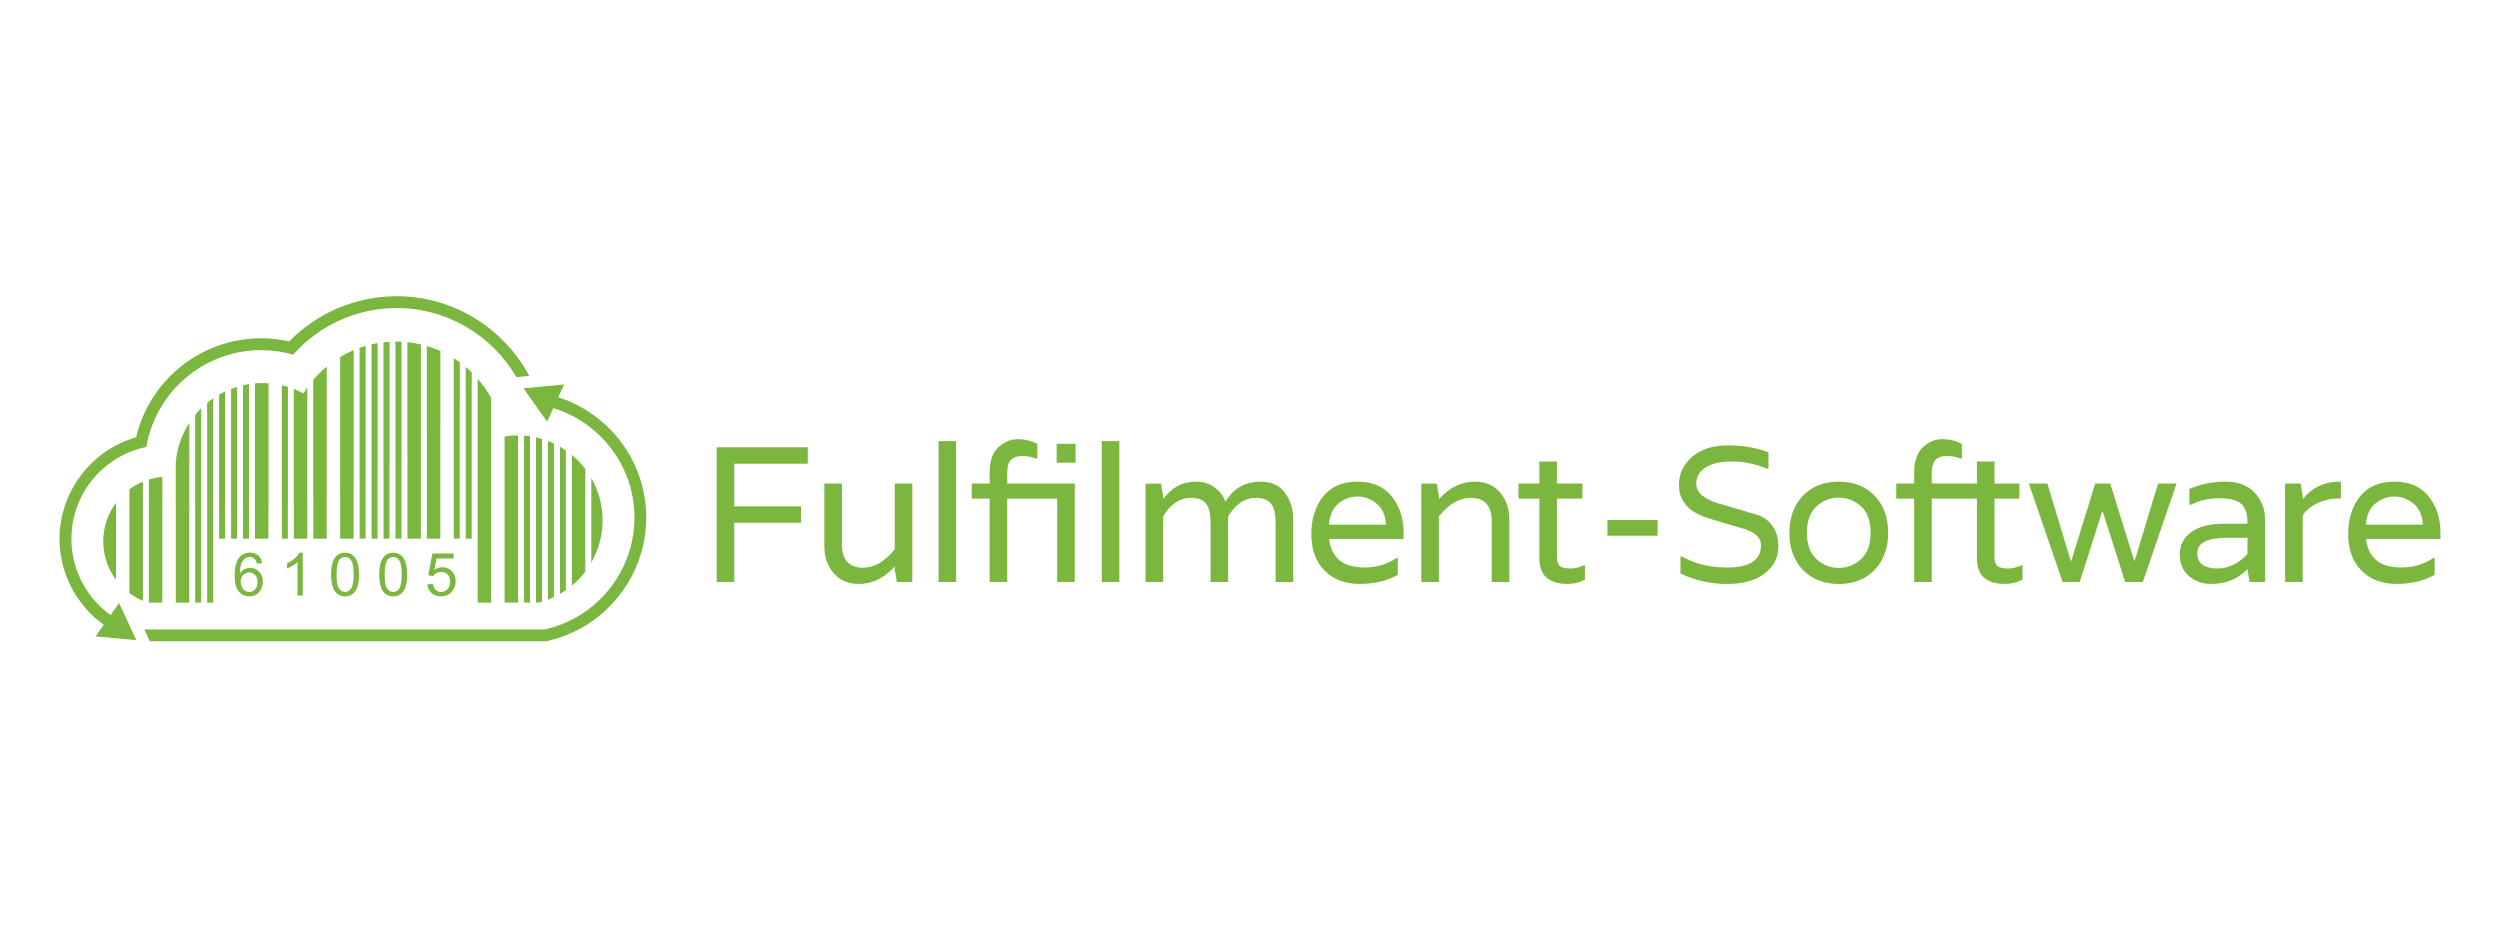 <?xml version="1.0" encoding="utf-8"?>
<!-- Generator: Adobe Illustrator 23.0.6, SVG Export Plug-In . SVG Version: 6.00 Build 0)  -->
<svg version="1.1" id="Laag_1" xmlns="http://www.w3.org/2000/svg" xmlns:xlink="http://www.w3.org/1999/xlink" x="0px" y="0px"
	 viewBox="0 0 800 300" style="enable-background:new 0 0 800 300;" xml:space="preserve">
<style type="text/css">
	.st0{fill:#34313F;}
	.st1{fill:#009EE2;}
	.st2{fill:#FFFFFF;}
	.st3{fill:#1F3684;}
	.st4{fill:#99C21C;}
	.st5{fill-rule:evenodd;clip-rule:evenodd;fill:#FFFFFF;}
	.st6{fill-rule:evenodd;clip-rule:evenodd;fill:#757575;}
	.st7{clip-path:url(#SVGID_2_);}
	.st8{fill:#DA4437;}
	.st9{fill:url(#SVGID_3_);}
	.st10{clip-path:url(#SVGID_5_);fill:#3E2723;fill-opacity:0.15;}
	.st11{clip-path:url(#SVGID_7_);}
	.st12{fill:#0F9C58;}
	.st13{fill:url(#SVGID_8_);}
	.st14{clip-path:url(#SVGID_10_);fill:#263238;fill-opacity:0.15;}
	.st15{clip-path:url(#SVGID_12_);}
	.st16{clip-path:url(#SVGID_14_);}
	.st17{fill:#FFCC40;}
	.st18{fill:url(#SVGID_15_);}
	.st19{clip-path:url(#SVGID_17_);}
	.st20{fill:url(#SVGID_18_);}
	.st21{clip-path:url(#SVGID_20_);}
	.st22{clip-path:url(#SVGID_22_);}
	.st23{fill:url(#SVGID_23_);}
	.st24{clip-path:url(#SVGID_25_);fill:url(#SVGID_26_);}
	.st25{clip-path:url(#SVGID_28_);}
	.st26{clip-path:url(#SVGID_30_);}
	.st27{fill:url(#SVGID_31_);}
	.st28{clip-path:url(#SVGID_33_);fill:url(#SVGID_34_);}
	.st29{clip-path:url(#SVGID_36_);fill:url(#SVGID_37_);}
	.st30{clip-path:url(#SVGID_39_);}
	.st31{fill:#F0F0F0;}
	.st32{fill:#4284F3;}
	.st33{clip-path:url(#SVGID_41_);}
	.st34{fill:#3E2723;fill-opacity:0.2;}
	.st35{fill:#FFFFFF;fill-opacity:0.1;}
	.st36{opacity:0.1;fill:#3E2723;enable-background:new    ;}
	.st37{fill:#FFFFFF;fill-opacity:0.2;}
	.st38{clip-path:url(#SVGID_43_);}
	.st39{fill:#3E2723;fill-opacity:0.15;}
	.st40{fill:#E0141D;}
	.st41{fill:#7BB63E;}
	.st42{opacity:0.25;}
	.st43{fill:#EC5354;}
	.st44{fill:#010101;}
	.st45{fill:#006EAF;}
	.st46{fill:#F16322;}
	.st47{fill:#4D4D4D;}
	.st48{fill:#6BDD78;}
	.st49{fill:#5BD16A;}
	.st50{fill:#333740;}
	.st51{fill:#B4141A;}
	.st52{fill:#801255;}
	.st53{fill:#82B6B8;}
	.st54{fill:#006782;}
	.st55{fill:url(#SVGID_44_);}
	.st56{fill:#57585A;}
	.st57{fill:#0079BE;}
	.st58{fill:#1F0047;}
	.st59{fill:#E1066F;}
	.st60{fill:#9FDAE7;}
	.st61{fill:#525353;}
	.st62{fill:#A99578;}
	.st63{fill:#BFAF97;}
	.st64{fill:#786453;}
	.st65{fill:#8A7460;}
	.st66{fill:none;}
	.st67{fill:#BABBBC;}
	.st68{fill:#676A6A;}
	.st69{fill:#8F9292;}
	.st70{fill:#E1DCDA;}
	.st71{fill:#FAAF40;}
	.st72{fill:#9E2255;}
	.st73{fill:#0075BA;}
	.st74{opacity:0.6;fill:#0075BA;}
	.st75{opacity:0.2;fill:#0075BA;}
	.st76{fill:#24569E;}
	.st77{opacity:0.8;fill:#0075BA;}
	.st78{fill:#1A63A9;}
	.st79{opacity:0.4;fill:#0075BA;}
	.st80{fill:#313C41;}
	.st81{fill:#95BF47;}
	.st82{fill:#5E8E3E;}
	.st83{opacity:0.9;fill-rule:evenodd;clip-rule:evenodd;fill:#37B4ED;enable-background:new    ;}
	.st84{opacity:0.9;fill-rule:evenodd;clip-rule:evenodd;fill:#FF5F53;enable-background:new    ;}
	.st85{fill:#FF5F53;}
	.st86{fill:#37B4ED;}
	.st87{fill:#5875AA;}
	.st88{clip-path:url(#SVGID_46_);}
	.st89{clip-path:url(#SVGID_48_);}
	.st90{clip-path:url(#SVGID_50_);}
	.st91{clip-path:url(#SVGID_52_);}
	.st92{clip-path:url(#SVGID_54_);}
	.st93{clip-path:url(#SVGID_56_);}
	.st94{clip-path:url(#SVGID_58_);}
	.st95{clip-path:url(#SVGID_60_);}
	.st96{clip-path:url(#SVGID_62_);}
	.st97{clip-path:url(#SVGID_64_);}
	.st98{clip-path:url(#SVGID_66_);}
	.st99{clip-path:url(#SVGID_68_);}
	.st100{clip-path:url(#SVGID_70_);}
	.st101{clip-path:url(#SVGID_72_);}
	.st102{clip-path:url(#SVGID_74_);}
	.st103{clip-path:url(#SVGID_76_);}
	.st104{clip-path:url(#SVGID_78_);}
	.st105{clip-path:url(#SVGID_80_);}
	.st106{clip-path:url(#SVGID_82_);}
	.st107{clip-path:url(#SVGID_84_);}
	.st108{clip-path:url(#SVGID_86_);}
	.st109{clip-path:url(#SVGID_88_);}
	.st110{clip-path:url(#SVGID_90_);}
	.st111{clip-path:url(#SVGID_92_);}
	.st112{clip-path:url(#SVGID_94_);}
	.st113{clip-path:url(#SVGID_96_);}
	.st114{clip-path:url(#SVGID_98_);}
	.st115{clip-path:url(#SVGID_100_);}
	.st116{clip-path:url(#SVGID_102_);}
	.st117{clip-path:url(#SVGID_104_);}
	.st118{clip-path:url(#SVGID_106_);}
	.st119{clip-path:url(#SVGID_108_);}
	.st120{clip-path:url(#SVGID_110_);}
	.st121{clip-path:url(#SVGID_112_);}
	.st122{clip-path:url(#SVGID_114_);}
	.st123{clip-path:url(#SVGID_116_);}
	.st124{clip-path:url(#SVGID_118_);}
	.st125{clip-path:url(#SVGID_120_);}
	.st126{clip-path:url(#SVGID_122_);}
	.st127{clip-path:url(#SVGID_124_);}
	.st128{clip-path:url(#SVGID_126_);}
	.st129{clip-path:url(#SVGID_128_);}
	.st130{clip-path:url(#SVGID_130_);}
	.st131{clip-path:url(#SVGID_132_);}
	.st132{clip-path:url(#SVGID_134_);}
	.st133{clip-path:url(#SVGID_136_);}
	.st134{clip-path:url(#SVGID_138_);}
	.st135{clip-path:url(#SVGID_140_);}
	.st136{clip-path:url(#SVGID_142_);}
	.st137{clip-path:url(#SVGID_144_);}
	.st138{clip-path:url(#SVGID_146_);}
	.st139{clip-path:url(#SVGID_148_);}
	.st140{clip-path:url(#SVGID_150_);}
	.st141{clip-path:url(#SVGID_152_);}
	.st142{clip-path:url(#SVGID_154_);}
	.st143{clip-path:url(#SVGID_156_);}
	.st144{clip-path:url(#SVGID_158_);}
	.st145{clip-path:url(#SVGID_160_);}
	.st146{clip-path:url(#SVGID_162_);}
	.st147{clip-path:url(#SVGID_164_);}
	.st148{clip-path:url(#SVGID_166_);}
	.st149{clip-path:url(#SVGID_168_);}
	.st150{clip-path:url(#SVGID_170_);}
	.st151{clip-path:url(#SVGID_172_);}
	.st152{clip-path:url(#SVGID_174_);}
	.st153{clip-path:url(#SVGID_176_);}
	.st154{clip-path:url(#SVGID_178_);}
	.st155{clip-path:url(#SVGID_180_);}
	.st156{clip-path:url(#SVGID_182_);}
	.st157{clip-path:url(#SVGID_184_);}
	.st158{clip-path:url(#SVGID_186_);}
	.st159{clip-path:url(#SVGID_188_);}
	.st160{clip-path:url(#SVGID_190_);}
	.st161{clip-path:url(#SVGID_192_);}
	.st162{clip-path:url(#SVGID_194_);}
	.st163{clip-path:url(#SVGID_196_);}
	.st164{clip-path:url(#SVGID_198_);}
	.st165{clip-path:url(#SVGID_200_);}
	.st166{clip-path:url(#SVGID_202_);}
	.st167{clip-path:url(#SVGID_204_);}
	.st168{clip-path:url(#SVGID_206_);}
	.st169{clip-path:url(#SVGID_208_);}
	.st170{clip-path:url(#SVGID_210_);}
	.st171{clip-path:url(#SVGID_212_);}
	.st172{clip-path:url(#SVGID_214_);}
	.st173{clip-path:url(#SVGID_216_);}
	.st174{clip-path:url(#SVGID_218_);}
	.st175{clip-path:url(#SVGID_220_);}
	.st176{clip-path:url(#SVGID_222_);}
	.st177{clip-path:url(#SVGID_224_);}
	.st178{clip-path:url(#SVGID_226_);}
	.st179{clip-path:url(#SVGID_228_);}
	.st180{clip-path:url(#SVGID_230_);}
	.st181{clip-path:url(#SVGID_232_);}
	.st182{clip-path:url(#SVGID_234_);}
	.st183{clip-path:url(#SVGID_236_);}
	.st184{clip-path:url(#SVGID_238_);}
	.st185{clip-path:url(#SVGID_240_);}
	.st186{clip-path:url(#SVGID_242_);}
	.st187{clip-path:url(#SVGID_244_);}
	.st188{clip-path:url(#SVGID_246_);}
	.st189{clip-path:url(#SVGID_248_);}
	.st190{clip-path:url(#SVGID_250_);}
	.st191{clip-path:url(#SVGID_252_);}
	.st192{clip-path:url(#SVGID_254_);}
	.st193{clip-path:url(#SVGID_256_);}
	.st194{clip-path:url(#SVGID_258_);}
	.st195{clip-path:url(#SVGID_260_);}
	.st196{clip-path:url(#SVGID_262_);}
	.st197{clip-path:url(#SVGID_264_);}
	.st198{clip-path:url(#SVGID_266_);}
	.st199{clip-path:url(#SVGID_268_);}
	.st200{clip-path:url(#SVGID_270_);}
	.st201{clip-path:url(#SVGID_272_);}
	.st202{clip-path:url(#SVGID_274_);}
	.st203{clip-path:url(#SVGID_276_);}
	.st204{clip-path:url(#SVGID_278_);}
	.st205{clip-path:url(#SVGID_280_);}
	.st206{clip-path:url(#SVGID_282_);}
	.st207{clip-path:url(#SVGID_284_);}
	.st208{clip-path:url(#SVGID_286_);}
	.st209{clip-path:url(#SVGID_288_);}
	.st210{clip-path:url(#SVGID_290_);}
	.st211{clip-path:url(#SVGID_292_);}
	.st212{clip-path:url(#SVGID_294_);}
	.st213{clip-path:url(#SVGID_296_);}
	.st214{clip-path:url(#SVGID_298_);}
	.st215{clip-path:url(#SVGID_300_);}
	.st216{clip-path:url(#SVGID_302_);}
	.st217{clip-path:url(#SVGID_304_);}
	.st218{clip-path:url(#SVGID_306_);}
	.st219{clip-path:url(#SVGID_308_);}
	.st220{clip-path:url(#SVGID_310_);}
	.st221{clip-path:url(#SVGID_312_);}
	.st222{clip-path:url(#SVGID_314_);}
	.st223{clip-path:url(#SVGID_316_);}
	.st224{clip-path:url(#SVGID_318_);}
	.st225{clip-path:url(#SVGID_320_);}
	.st226{clip-path:url(#SVGID_322_);}
	.st227{clip-path:url(#SVGID_324_);}
	.st228{clip-path:url(#SVGID_326_);}
	.st229{clip-path:url(#SVGID_328_);}
	.st230{clip-path:url(#SVGID_330_);}
	.st231{clip-path:url(#SVGID_332_);}
	.st232{clip-path:url(#SVGID_334_);}
	.st233{clip-path:url(#SVGID_336_);}
	.st234{clip-path:url(#SVGID_338_);}
	.st235{clip-path:url(#SVGID_340_);}
	.st236{clip-path:url(#SVGID_342_);}
	.st237{clip-path:url(#SVGID_344_);}
	.st238{clip-path:url(#SVGID_346_);}
	.st239{clip-path:url(#SVGID_348_);}
	.st240{clip-path:url(#SVGID_350_);}
	.st241{clip-path:url(#SVGID_352_);}
	.st242{clip-path:url(#SVGID_354_);}
	.st243{clip-path:url(#SVGID_356_);}
	.st244{clip-path:url(#SVGID_358_);}
	.st245{clip-path:url(#SVGID_360_);}
	.st246{clip-path:url(#SVGID_362_);}
	.st247{clip-path:url(#SVGID_364_);}
	.st248{clip-path:url(#SVGID_366_);}
	.st249{clip-path:url(#SVGID_368_);}
	.st250{clip-path:url(#SVGID_370_);}
	.st251{clip-path:url(#SVGID_372_);}
	.st252{clip-path:url(#SVGID_374_);}
	.st253{clip-path:url(#SVGID_376_);}
	.st254{clip-path:url(#SVGID_378_);}
	.st255{clip-path:url(#SVGID_380_);}
	.st256{clip-path:url(#SVGID_382_);}
	.st257{clip-path:url(#SVGID_384_);}
	.st258{clip-path:url(#SVGID_386_);}
	.st259{clip-path:url(#SVGID_388_);}
	.st260{clip-path:url(#SVGID_390_);}
	.st261{clip-path:url(#SVGID_392_);}
	.st262{clip-path:url(#SVGID_394_);}
	.st263{clip-path:url(#SVGID_396_);}
	.st264{clip-path:url(#SVGID_398_);}
	.st265{clip-path:url(#SVGID_400_);}
	.st266{clip-path:url(#SVGID_402_);}
	.st267{clip-path:url(#SVGID_404_);}
	.st268{clip-path:url(#SVGID_406_);}
	.st269{clip-path:url(#SVGID_408_);}
	.st270{clip-path:url(#SVGID_410_);}
	.st271{clip-path:url(#SVGID_412_);}
	.st272{clip-path:url(#SVGID_414_);}
	.st273{clip-path:url(#SVGID_416_);}
	.st274{clip-path:url(#SVGID_418_);}
	.st275{clip-path:url(#SVGID_420_);}
	.st276{clip-path:url(#SVGID_422_);}
	.st277{clip-path:url(#SVGID_424_);}
	.st278{clip-path:url(#SVGID_426_);}
	.st279{clip-path:url(#SVGID_428_);}
	.st280{clip-path:url(#SVGID_430_);}
	.st281{clip-path:url(#SVGID_432_);}
	.st282{clip-path:url(#SVGID_434_);}
	.st283{clip-path:url(#SVGID_436_);}
	.st284{clip-path:url(#SVGID_438_);}
	.st285{clip-path:url(#SVGID_440_);}
	.st286{clip-path:url(#SVGID_442_);}
	.st287{clip-path:url(#SVGID_444_);}
	.st288{clip-path:url(#SVGID_446_);}
	.st289{clip-path:url(#SVGID_448_);}
	.st290{clip-path:url(#SVGID_450_);}
	.st291{clip-path:url(#SVGID_452_);}
	.st292{clip-path:url(#SVGID_454_);}
	.st293{clip-path:url(#SVGID_456_);}
	.st294{clip-path:url(#SVGID_458_);}
	.st295{clip-path:url(#SVGID_460_);}
	.st296{clip-path:url(#SVGID_462_);}
	.st297{clip-path:url(#SVGID_464_);}
	.st298{clip-path:url(#SVGID_466_);}
	.st299{clip-path:url(#SVGID_468_);}
	.st300{clip-path:url(#SVGID_470_);}
	.st301{clip-path:url(#SVGID_472_);}
	.st302{clip-path:url(#SVGID_474_);}
	.st303{clip-path:url(#SVGID_476_);}
	.st304{clip-path:url(#SVGID_478_);}
	.st305{clip-path:url(#SVGID_480_);}
	.st306{clip-path:url(#SVGID_482_);}
	.st307{clip-path:url(#SVGID_484_);}
	.st308{clip-path:url(#SVGID_486_);}
	.st309{clip-path:url(#SVGID_488_);}
	.st310{clip-path:url(#SVGID_490_);}
	.st311{clip-path:url(#SVGID_492_);}
	.st312{clip-path:url(#SVGID_494_);}
	.st313{clip-path:url(#SVGID_496_);}
	.st314{clip-path:url(#SVGID_498_);}
	.st315{clip-path:url(#SVGID_500_);}
	.st316{clip-path:url(#SVGID_502_);}
	.st317{clip-path:url(#SVGID_504_);}
	.st318{clip-path:url(#SVGID_506_);}
	.st319{clip-path:url(#SVGID_508_);}
	.st320{clip-path:url(#SVGID_510_);}
	.st321{clip-path:url(#SVGID_512_);}
	.st322{clip-path:url(#SVGID_514_);}
	.st323{clip-path:url(#SVGID_516_);}
	.st324{clip-path:url(#SVGID_518_);}
	.st325{clip-path:url(#SVGID_520_);}
	.st326{clip-path:url(#SVGID_522_);}
	.st327{clip-path:url(#SVGID_524_);}
	.st328{clip-path:url(#SVGID_526_);}
	.st329{clip-path:url(#SVGID_528_);}
	.st330{clip-path:url(#SVGID_530_);}
	.st331{clip-path:url(#SVGID_532_);}
	.st332{clip-path:url(#SVGID_534_);}
	.st333{clip-path:url(#SVGID_536_);}
	.st334{clip-path:url(#SVGID_538_);}
	.st335{clip-path:url(#SVGID_540_);}
	.st336{clip-path:url(#SVGID_542_);}
	.st337{clip-path:url(#SVGID_544_);}
	.st338{clip-path:url(#SVGID_546_);}
	.st339{clip-path:url(#SVGID_548_);}
	.st340{clip-path:url(#SVGID_550_);}
	.st341{clip-path:url(#SVGID_552_);}
	.st342{clip-path:url(#SVGID_554_);}
	.st343{clip-path:url(#SVGID_556_);}
	.st344{clip-path:url(#SVGID_558_);}
	.st345{clip-path:url(#SVGID_560_);}
	.st346{clip-path:url(#SVGID_562_);}
	.st347{clip-path:url(#SVGID_564_);}
	.st348{clip-path:url(#SVGID_566_);}
	.st349{clip-path:url(#SVGID_568_);}
	.st350{clip-path:url(#SVGID_570_);}
	.st351{clip-path:url(#SVGID_572_);}
	.st352{clip-path:url(#SVGID_574_);}
	.st353{clip-path:url(#SVGID_576_);}
	.st354{clip-path:url(#SVGID_578_);}
	.st355{clip-path:url(#SVGID_580_);}
	.st356{clip-path:url(#SVGID_582_);}
	.st357{clip-path:url(#SVGID_584_);}
	.st358{clip-path:url(#SVGID_586_);}
	.st359{clip-path:url(#SVGID_588_);}
	.st360{clip-path:url(#SVGID_590_);}
	.st361{clip-path:url(#SVGID_592_);}
	.st362{clip-path:url(#SVGID_594_);}
	.st363{clip-path:url(#SVGID_596_);}
	.st364{clip-path:url(#SVGID_598_);}
	.st365{clip-path:url(#SVGID_600_);}
	.st366{clip-path:url(#SVGID_602_);}
	.st367{clip-path:url(#SVGID_604_);}
	.st368{clip-path:url(#SVGID_606_);}
	.st369{clip-path:url(#SVGID_608_);}
	.st370{clip-path:url(#SVGID_610_);}
	.st371{clip-path:url(#SVGID_612_);}
	.st372{clip-path:url(#SVGID_614_);}
	.st373{clip-path:url(#SVGID_616_);}
	.st374{clip-path:url(#SVGID_618_);}
	.st375{clip-path:url(#SVGID_620_);}
	.st376{clip-path:url(#SVGID_622_);}
	.st377{clip-path:url(#SVGID_624_);}
	.st378{clip-path:url(#SVGID_626_);}
	.st379{clip-path:url(#SVGID_628_);}
	.st380{clip-path:url(#SVGID_630_);}
	.st381{clip-path:url(#SVGID_632_);}
	.st382{clip-path:url(#SVGID_634_);}
	.st383{clip-path:url(#SVGID_636_);}
	.st384{clip-path:url(#SVGID_638_);}
	.st385{clip-path:url(#SVGID_640_);}
	.st386{clip-path:url(#SVGID_642_);}
	.st387{clip-path:url(#SVGID_644_);}
	.st388{clip-path:url(#SVGID_646_);}
	.st389{clip-path:url(#SVGID_648_);}
	.st390{clip-path:url(#SVGID_650_);}
	.st391{clip-path:url(#SVGID_652_);}
	.st392{clip-path:url(#SVGID_654_);}
	.st393{clip-path:url(#SVGID_656_);}
	.st394{clip-path:url(#SVGID_658_);}
	.st395{clip-path:url(#SVGID_660_);}
	.st396{clip-path:url(#SVGID_662_);}
	.st397{clip-path:url(#SVGID_664_);}
	.st398{clip-path:url(#SVGID_666_);}
	.st399{clip-path:url(#SVGID_668_);}
	.st400{clip-path:url(#SVGID_670_);}
	.st401{clip-path:url(#SVGID_672_);}
	.st402{clip-path:url(#SVGID_674_);}
	.st403{clip-path:url(#SVGID_676_);}
	.st404{fill-rule:evenodd;clip-rule:evenodd;fill:#5875AA;}
	.st405{fill:#3EB4F0;}
	.st406{fill-rule:evenodd;clip-rule:evenodd;fill:#3EB4F0;}
	.st407{fill:#C7CACC;}
	.st408{fill-rule:evenodd;clip-rule:evenodd;fill:#9C5C8F;}
	.st409{fill-rule:evenodd;clip-rule:evenodd;}
</style>
<g>
	<g>
		<polygon class="st41" points="229.34,186.24 234.96,186.24 234.96,167.28 256.33,167.28 256.33,162.03 234.96,162.03 
			234.96,148.38 258.49,148.38 258.49,143.13 229.34,143.13 		"/>
		<path class="st41" d="M286.33,175.74c-3.17,3.95-6.55,5.93-10.13,5.93c-4.53,0-6.79-2.51-6.79-7.53v-19.4h-5.62v20.01
			c0,3.46,0.99,6.34,2.96,8.65c1.98,2.31,4.67,3.46,8.09,3.46c4.24,0,8.03-1.83,11.36-5.5h0.12v0.93l0.68,3.95h4.94v-31.5h-5.62v21
			H286.33z"/>
		<rect x="300.34" y="141.16" class="st41" width="5.62" height="45.08"/>
		<path class="st41" d="M322.32,151.35c0-2.06,0.42-3.48,1.26-4.26s2-1.17,3.46-1.17s2.95,0.27,4.48,0.8h0.43v-4.64
			c-1.85-1.03-3.94-1.54-6.27-1.54s-4.4,0.88-6.24,2.62c-1.83,1.75-2.75,4.42-2.75,8v3.58h-5.74v4.82h5.74v26.68h5.62v-26.68h15.99
			v26.68h5.62v-31.5h-21.61v-3.39H322.32z"/>
		<rect x="338.13" y="142.02" class="st41" width="6.05" height="6.05"/>
		<rect x="352.57" y="141.16" class="st41" width="5.62" height="45.08"/>
		<path class="st41" d="M403.51,154.13c-4.98,0-8.73,2.08-11.24,6.24h-0.19c-0.7-1.77-1.86-3.25-3.49-4.45s-3.59-1.79-5.9-1.79
			c-4.28,0-7.74,1.83-10.38,5.5h-0.12v-0.93l-0.68-3.95h-4.94v31.49h5.62v-21c2.39-3.95,5.35-5.93,8.89-5.93
			c2.3,0,3.93,0.63,4.88,1.89c0.95,1.25,1.42,3.22,1.42,5.9v19.14H393v-21c2.39-3.95,5.35-5.93,8.89-5.93
			c2.27,0,3.88,0.63,4.85,1.89c0.97,1.25,1.45,3.22,1.45,5.9v19.14h5.62v-20.26c0-3.13-0.88-5.89-2.62-8.28
			C409.45,155.32,406.89,154.13,403.51,154.13z"/>
		<path class="st41" d="M434.38,154.13c-4.82,0-8.48,1.58-10.99,4.75c-2.51,3.17-3.77,7.19-3.77,12.07c0,4.88,1.41,8.75,4.23,11.61
			s6.57,4.29,11.24,4.29c4.67,0,8.74-0.97,12.2-2.9v-5.44h-0.31c-3.13,2.06-6.53,3.09-10.22,3.09c-3.68,0-6.43-0.8-8.24-2.41
			c-1.82-1.61-2.89-3.85-3.21-6.73h23.83v-1.98c0-4.57-1.26-8.44-3.77-11.61C442.86,155.71,439.19,154.13,434.38,154.13z
			 M425.3,167.9c0.16-2.96,1.15-5.21,2.96-6.73s3.85-2.29,6.11-2.29c2.27,0,4.31,0.76,6.15,2.29c1.83,1.52,2.83,3.77,2.99,6.73
			H425.3z"/>
		<path class="st41" d="M471.92,154.13c-4.24,0-8.03,1.83-11.36,5.5h-0.12v-0.93l-0.68-3.95h-4.94v31.49h5.62v-21
			c3.17-3.95,6.55-5.93,10.13-5.93c4.53,0,6.79,2.51,6.79,7.53v19.39h5.62v-20c0-3.46-0.99-6.34-2.96-8.64
			C478.03,155.28,475.34,154.13,471.92,154.13z"/>
		<rect x="514.39" y="166.42" class="st41" width="16.06" height="5"/>
		<path class="st41" d="M562.29,164.75c-1.97-0.58-4.1-1.21-6.39-1.89c-2.29-0.68-4.38-1.29-6.27-1.85s-3.5-1.35-4.83-2.37
			c-1.32-1.02-1.99-2.32-1.99-3.9c0-2.23,1.03-3.96,3.09-5.22c1.74-1.06,4.03-1.67,6.85-1.83h3.09c3.1,0.19,6.31,0.95,9.64,2.3h0.43
			v-2.3v-2.95c-3.87-1.48-8.2-2.22-13-2.22c-4.79,0-8.6,1.22-11.42,3.64c-0.56,0.48-1.05,1-1.5,1.53c-1.81,2.13-2.72,4.62-2.72,7.49
			c0,2.06,0.48,3.84,1.45,5.34c0.97,1.5,2.23,2.68,3.77,3.52c1.54,0.84,3.25,1.54,5.13,2.1s3.74,1.11,5.6,1.66s3.54,1.05,5.04,1.49
			c3.51,1.11,5.26,2.83,5.26,5.16c0,4.77-3.6,7.16-10.81,7.16c-5.47,0-10.36-1.19-14.64-3.58h-0.31v5.5
			c4.69,2.22,9.63,3.34,14.82,3.34s9.23-1.12,12.14-3.37c2.9-2.24,4.35-5.13,4.35-8.68c0-2.62-0.64-4.8-1.91-6.56
			C565.89,166.5,564.26,165.34,562.29,164.75z"/>
		<path class="st41" d="M588.38,154.13c-4.75,0-8.57,1.5-11.45,4.51c-2.88,3.01-4.32,6.96-4.32,11.86c0,4.9,1.44,8.85,4.32,11.86
			c2.88,3,6.7,4.51,11.45,4.51c4.76,0,8.59-1.51,11.49-4.51c2.9-3.01,4.35-6.96,4.35-11.86c0-4.9-1.45-8.85-4.35-11.86
			C596.96,155.63,593.14,154.13,588.38,154.13z M595.54,178.92c-2.04,1.88-4.42,2.81-7.13,2.81s-5.09-0.94-7.13-2.81
			c-2.04-1.87-3.06-4.7-3.06-8.46c0-3.77,1.02-6.58,3.06-8.43c2.04-1.85,4.42-2.78,7.13-2.78s5.09,0.93,7.13,2.78
			c2.04,1.85,3.06,4.66,3.06,8.43S597.58,177.05,595.54,178.92z"/>
		<polygon class="st41" points="690.58,154.74 683.11,179.4 682.93,179.4 675.28,154.74 670.47,154.74 662.82,179.45 662.63,179.45 
			655.16,154.74 649.42,154.74 649.23,154.74 649.42,155.28 660.04,186.24 665.52,186.24 672.68,163.69 672.88,163.7 680.05,186.24 
			685.7,186.24 696.51,154.74 		"/>
		<path class="st41" d="M712.12,154.13c-4.1,0-7.94,0.78-11.52,2.34v5.07h0.37c2.88-1.4,5.97-2.1,9.26-2.1
			c3.29,0,5.61,0.6,6.95,1.79s2.01,3.15,2.01,5.87v0.49h-7.47c-4.65,0-8.18,0.91-10.59,2.72c-2.41,1.81-3.61,4.18-3.61,7.1
			s0.98,5.23,2.93,6.92c1.96,1.69,4.33,2.53,7.14,2.53c4.65,0,8.46-1.53,11.42-4.57h0.19l0.68,3.95h4.94v-19.95
			c0-3.33-1.09-6.2-3.27-8.58C719.35,155.32,716.21,154.13,712.12,154.13z M719.19,177.29c-1.15,1.32-2.57,2.42-4.26,3.3
			c-1.69,0.89-3.44,1.33-5.25,1.33c-4.36,0-6.55-1.63-6.55-4.91c0-3.27,3.11-4.91,9.33-4.91h6.73V177.29z"/>
		<path class="st41" d="M736.98,159.62h-0.12v-0.93l-0.68-3.95h-4.94v31.49h5.62v-21.36c1.19-1.69,2.84-3.01,4.94-3.95
			c2.1-0.95,4.36-1.42,6.8-1.42h0.49v-5.37h-0.49C743.81,154.13,739.94,155.96,736.98,159.62z"/>
		<path class="st41" d="M766.18,154.13c-4.82,0-8.48,1.58-10.99,4.75s-3.77,7.19-3.77,12.07c0,4.88,1.41,8.75,4.23,11.61
			s6.57,4.29,11.24,4.29s8.74-0.97,12.2-2.9v-5.44h-0.31c-3.13,2.06-6.54,3.09-10.22,3.09s-6.43-0.8-8.24-2.41s-2.88-3.85-3.21-6.73
			h23.84v-1.98c0-4.57-1.26-8.44-3.77-11.61C774.66,155.71,770.99,154.13,766.18,154.13z M757.1,167.9
			c0.16-2.96,1.15-5.21,2.96-6.73s3.85-2.29,6.12-2.29c2.26,0,4.31,0.76,6.14,2.29c1.83,1.52,2.83,3.77,3,6.73H757.1z"/>
		<path class="st41" d="M642.68,181.92c-1.23,0-2.25-0.16-3.03-0.49c-0.95-0.41-1.42-1.48-1.42-3.21v-18.66h1.71h6.28v-4.82h-6.28
			h-1.71v-7.05h-0.55h-5.07v7.05h-14.45v-3.4c0-1.62,0.27-2.83,0.79-3.66c0.14-0.23,0.29-0.44,0.48-0.6
			c0.84-0.78,1.99-1.17,3.46-1.17c1.46,0,2.95,0.27,4.48,0.8h0.43v-4.63c-1.85-1.03-3.94-1.54-6.27-1.54s-4.4,0.88-6.24,2.62
			c-1.18,1.13-1.98,2.64-2.4,4.53c-0.23,1.04-0.35,2.2-0.35,3.47v3.58h-5.74v4.82h5.74v26.68h5.62v-26.68h8.59h5.87v19.14
			c0,5.43,3,8.15,9.02,8.15c1.97,0,3.83-0.46,5.56-1.36v-4.57h-0.43C645.27,181.59,643.92,181.92,642.68,181.92z"/>
		<path class="st41" d="M506.74,180.93c-1.48,0.66-2.84,0.99-4.08,0.99c-1.23,0-2.24-0.16-3.02-0.49c-0.95-0.41-1.42-1.48-1.42-3.21
			v-18.66h0.5h7.66v-4.82h-7.66h-0.5v-7.05h-5.62v7.05h-6.68v4.82h6.68v19.14c0,5.43,3,8.15,9.02,8.15c1.98,0,3.83-0.46,5.56-1.36
			v-4.57L506.74,180.93L506.74,180.93z"/>
	</g>
	<g>
		<g>
			<g>
				<path class="st41" d="M41.43,189.81c1.24,0.92,2.58,1.7,4.01,2.32c0.1,0.07,0.2,0.13,0.3,0.2v-38.19
					c-1.54,0.65-2.98,1.47-4.31,2.45C41.43,156.59,41.43,189.81,41.43,189.81z"/>
				<path class="st41" d="M37.12,185.52v-24.63c-2.56,3.44-4.08,7.7-4.08,12.32C33.05,177.82,34.56,182.08,37.12,185.52z"/>
				<path class="st41" d="M70.12,172.38h1.91v-47.1c-0.65,0.31-1.29,0.64-1.91,1V172.38z"/>
				<g>
					<path class="st41" d="M47.64,192.83h4.3v-40.2c-1.48,0.12-2.93,0.4-4.3,0.83V192.83z"/>
					<path class="st41" d="M56.25,192.83h3.9h0.24h0.17v-57.45c-2.38,3.7-3.9,8-4.3,12.62v44.83H56.25z"/>
					<path class="st41" d="M62.47,179.33v13.5h1.91v-13.5v-6.95v-41.72c-0.67,0.67-1.31,1.37-1.91,2.1V179.33z"/>
					<path class="st41" d="M66.3,128.93v43.45v6.95v13.5h1.91v-13.5v-6.95v-44.9C67.55,127.94,66.91,128.42,66.3,128.93z"/>
				</g>
				<path class="st41" d="M77.77,172.38h1.91v-49.45c-0.65,0.1-1.28,0.22-1.91,0.36V172.38z"/>
				<path class="st41" d="M90.21,172.38h1.91v-48.56c-0.63-0.19-1.27-0.36-1.91-0.51V172.38z"/>
				<path class="st41" d="M73.95,172.38h1.91V123.8c-0.65,0.2-1.29,0.42-1.91,0.66V172.38z"/>
				<path class="st41" d="M81.6,122.7v49.68h4.3v-49.71c-0.64-0.05-1.29-0.07-1.94-0.07C83.17,122.6,82.38,122.63,81.6,122.7z"/>
				<path class="st41" d="M97.12,125.9c-0.99-0.53-2.02-1.01-3.09-1.42v47.9h4.3v-48.33c-0.06,0.09-0.13,0.18-0.19,0.27
					C97.79,124.83,97.46,125.37,97.12,125.9z"/>
				<path class="st41" d="M100.25,121.58v50.8h4.3v-55.06C103,118.62,101.56,120.04,100.25,121.58z"/>
				<path class="st41" d="M118.91,172.38h1.91v-62.56c-0.65,0.11-1.28,0.24-1.91,0.38V172.38z"/>
				<path class="st41" d="M115.08,172.38h1.91V110.7c-0.65,0.19-1.28,0.39-1.91,0.62V172.38z"/>
				<path class="st41" d="M108.86,172.38h4.3v-60.31c-1.49,0.63-2.93,1.37-4.3,2.2V172.38z"/>
				<path class="st41" d="M122.73,172.38h1.91v-63c-0.64,0.04-1.28,0.1-1.91,0.17V172.38z"/>
				<path class="st41" d="M149.04,172.38h1.91v-53.2c-0.62-0.6-1.26-1.18-1.91-1.73V172.38z"/>
				<path class="st41" d="M126.56,109.32v63.06h1.91v-63.02c-0.58-0.03-1.17-0.05-1.76-0.05
					C126.66,109.32,126.61,109.32,126.56,109.32z"/>
				<path class="st41" d="M130.38,172.38h4.31v-62.14c-1.4-0.33-2.84-0.57-4.31-0.73V172.38z"/>
				<path class="st41" d="M145.21,172.38h1.91v-56.43c-0.62-0.45-1.26-0.89-1.91-1.3V172.38z"/>
				<path class="st41" d="M136.6,172.38h4.31v-60.03c-1.39-0.62-2.82-1.16-4.31-1.6C136.6,110.75,136.6,172.38,136.6,172.38z"/>
				<g>
					<path class="st41" d="M167.69,172.38v20.45h1.91v-20.45v-32.77c-0.63-0.09-1.27-0.16-1.91-0.21V172.38z"/>
					<path class="st41" d="M161.47,139.66v32.72v20.45h4.3v-20.45v-33.05c-0.04,0-0.08,0-0.11,0
						C164.24,139.33,162.84,139.45,161.47,139.66z"/>
					<path class="st41" d="M171.52,192.83h0.81c0.37-0.1,0.74-0.2,1.1-0.31v-52.06c-0.63-0.19-1.27-0.35-1.91-0.49V192.83z"/>
					<path class="st41" d="M175.34,191.88c0.65-0.25,1.29-0.52,1.91-0.82v-49.14c-0.62-0.29-1.26-0.57-1.91-0.81V191.88z"/>
					<path class="st41" d="M152.86,172.38v6.95v13.5h4.31v-13.5v-6.95v-45.02c-1.22-2.21-2.66-4.27-4.31-6.16V172.38z"/>
					<path class="st41" d="M182.99,145.58v41.83c1.6-1.33,3.05-2.83,4.31-4.49v-32.85C186.04,148.41,184.59,146.9,182.99,145.58z"/>
					<path class="st41" d="M179.17,190.06c0.66-0.38,1.29-0.78,1.91-1.21v-44.72c-0.62-0.43-1.26-0.83-1.91-1.21V190.06z"/>
				</g>
				<path class="st41" d="M189.21,152.94v27.09c2.3-3.99,3.61-8.61,3.61-13.54C192.83,161.56,191.51,156.93,189.21,152.94z"/>
			</g>
			<g>
				<path class="st41" d="M83.87,180.26l-1.67,0.13c-0.15-0.66-0.36-1.14-0.63-1.44c-0.45-0.48-1.01-0.72-1.68-0.72
					c-0.54,0-1.01,0.15-1.41,0.45c-0.53,0.39-0.95,0.95-1.25,1.69c-0.31,0.74-0.47,1.8-0.48,3.17c0.4-0.62,0.9-1.08,1.48-1.37
					c0.59-0.3,1.2-0.45,1.84-0.45c1.12,0,2.07,0.41,2.86,1.24c0.79,0.82,1.18,1.89,1.18,3.19c0,0.86-0.18,1.66-0.55,2.39
					c-0.37,0.74-0.88,1.3-1.53,1.69c-0.65,0.4-1.38,0.59-2.2,0.59c-1.4,0-2.54-0.51-3.42-1.55c-0.88-1.03-1.32-2.72-1.32-5.09
					c0-2.64,0.49-4.56,1.46-5.77c0.85-1.04,2-1.57,3.44-1.57c1.08,0,1.96,0.3,2.65,0.91C83.33,178.36,83.74,179.19,83.87,180.26z
					 M77.02,186.15c0,0.58,0.12,1.13,0.37,1.66s0.59,0.93,1.03,1.21s0.91,0.42,1.39,0.42c0.71,0,1.32-0.29,1.83-0.86
					c0.51-0.57,0.77-1.35,0.77-2.33c0-0.94-0.25-1.69-0.76-2.24c-0.51-0.54-1.14-0.81-1.9-0.81s-1.4,0.27-1.93,0.81
					C77.28,184.56,77.02,185.27,77.02,186.15z"/>
				<path class="st41" d="M96.89,190.58h-1.68v-10.7c-0.4,0.39-0.93,0.77-1.59,1.16c-0.66,0.39-1.24,0.67-1.77,0.87v-1.63
					c0.94-0.44,1.76-0.98,2.46-1.6c0.7-0.63,1.2-1.24,1.49-1.83h1.08L96.89,190.58L96.89,190.58z"/>
				<path class="st41" d="M105.96,183.84c0-1.61,0.17-2.92,0.5-3.9c0.33-0.98,0.83-1.74,1.48-2.28c0.66-0.53,1.48-0.8,2.48-0.8
					c0.73,0,1.38,0.15,1.93,0.45c0.55,0.29,1.01,0.72,1.37,1.28s0.64,1.23,0.85,2.03s0.31,1.88,0.31,3.23c0,1.6-0.16,2.9-0.49,3.89
					c-0.33,0.99-0.82,1.75-1.48,2.29c-0.65,0.54-1.48,0.81-2.48,0.81c-1.32,0-2.35-0.47-3.11-1.42
					C106.41,188.26,105.96,186.41,105.96,183.84z M107.69,183.84c0,2.25,0.26,3.74,0.79,4.48c0.53,0.74,1.17,1.11,1.95,1.11
					s1.42-0.37,1.94-1.12c0.53-0.75,0.79-2.24,0.79-4.48c0-2.25-0.26-3.75-0.79-4.49c-0.53-0.74-1.18-1.11-1.96-1.11
					c-0.77,0-1.39,0.33-1.85,0.98C107.98,180.05,107.69,181.59,107.69,183.84z"/>
				<path class="st41" d="M121.36,183.84c0-1.61,0.17-2.92,0.5-3.9c0.33-0.98,0.83-1.74,1.48-2.28c0.66-0.53,1.48-0.8,2.48-0.8
					c0.73,0,1.38,0.15,1.93,0.45c0.55,0.29,1.01,0.72,1.37,1.28s0.64,1.23,0.85,2.03c0.21,0.8,0.31,1.88,0.31,3.23
					c0,1.6-0.17,2.9-0.49,3.89c-0.33,0.99-0.82,1.75-1.48,2.29c-0.66,0.54-1.48,0.81-2.48,0.81c-1.32,0-2.35-0.47-3.11-1.42
					C121.81,188.26,121.36,186.41,121.36,183.84z M123.09,183.84c0,2.25,0.26,3.74,0.79,4.48c0.53,0.74,1.17,1.11,1.94,1.11
					c0.77,0,1.42-0.37,1.94-1.12c0.53-0.75,0.79-2.24,0.79-4.48c0-2.25-0.26-3.75-0.79-4.49c-0.52-0.74-1.18-1.11-1.96-1.11
					c-0.77,0-1.39,0.33-1.85,0.98C123.38,180.05,123.09,181.59,123.09,183.84z"/>
				<path class="st41" d="M136.76,187l1.76-0.15c0.13,0.86,0.43,1.5,0.91,1.93c0.47,0.43,1.05,0.65,1.72,0.65
					c0.81,0,1.49-0.3,2.05-0.91s0.84-1.42,0.84-2.43c0-0.96-0.27-1.71-0.81-2.27c-0.54-0.55-1.24-0.83-2.11-0.83
					c-0.54,0-1.03,0.12-1.47,0.37s-0.78,0.57-1.02,0.96l-1.58-0.2l1.32-7.02h6.8v1.6h-5.46l-0.73,3.68
					c0.82-0.57,1.68-0.86,2.58-0.86c1.19,0,2.2,0.41,3.02,1.24c0.82,0.83,1.23,1.89,1.23,3.19c0,1.24-0.36,2.31-1.08,3.21
					c-0.88,1.11-2.07,1.66-3.59,1.66c-1.24,0-2.26-0.35-3.05-1.04C137.32,189.07,136.87,188.15,136.76,187z"/>
			</g>
		</g>
		<g>
			<path class="st41" d="M182.21,128.45c-0.58-0.25-1.17-0.48-1.76-0.7s-1.19-0.43-1.8-0.62l1.87-4.1l-6.52,0.62l-2.9,0.28
				l-3.61,0.34l3.58,5.04l0.21,0.3l3.8,5.33l1.98-4.34c0.61,0.18,1.21,0.38,1.81,0.6c0.59,0.21,1.18,0.44,1.76,0.69
				c13.15,5.57,22.4,18.6,22.4,33.75c0,15.24-9.59,29.04-23.88,34.34c-0.68,0.25-1.39,0.49-2.19,0.73c-0.46,0.14-0.93,0.28-1.4,0.4
				l-1.23,0.32H157c-8.04,0-15,0-20.99-0.01c-16.27,0-35.39,0.01-57.74,0.01H46.2l0.84,1.82l0.91,1.96h30.33
				c22.35,0,41.48,0,57.74-0.01c5.98,0,12.94,0.01,20.98,0.01h17.33h0.49l0.47-0.12l1.23-0.33c0.44-0.11,0.93-0.25,1.52-0.43
				c0.88-0.26,1.67-0.53,2.42-0.81c15.76-5.85,26.34-21.08,26.34-37.89C206.82,149.1,196.71,134.65,182.21,128.45z"/>
			<path class="st41" d="M40.86,198.9l-2.75-5.95l-2.73,3.88c-0.51-0.37-1.02-0.75-1.5-1.15c-0.49-0.4-0.97-0.82-1.43-1.25
				c-6.01-5.58-9.6-13.5-9.6-21.99c0-14.48,10.3-26.6,23.96-29.41c3-17.57,18.34-30.99,36.76-30.99c3.47,0,6.92,0.49,10.24,1.43
				c8.36-9.41,20.39-14.9,33.11-14.9c16.2,0,30.6,8.81,38.33,22.11l1.9-0.18l2.22-0.21c-3.38-6.35-8.15-11.87-14.08-16.21
				c-8.3-6.08-18.11-9.29-28.38-9.29c-12.94,0-25.33,5.24-34.35,14.46c-2.96-0.66-5.97-1-9-1c-9.74,0-19.19,3.48-26.62,9.81
				c-6.69,5.7-11.38,13.39-13.38,21.87c-14.34,4.11-24.51,17.4-24.51,32.51c0,9.67,4.2,18.78,11.19,25.11
				c0.47,0.43,0.95,0.83,1.45,1.23c0.49,0.39,0.99,0.78,1.5,1.15l-2.63,3.72l6.52,0.59l3.75,0.34l2.77,0.25l-1.94-4.2L40.86,198.9z"
				/>
		</g>
		<g class="st42">
			<path class="st41" d="M41.43,157.73c1.42,0.49,2.85,0.95,4.31,1.38v-4.97c-1.54,0.65-2.98,1.47-4.31,2.45
				C41.43,156.59,41.43,157.73,41.43,157.73z"/>
			<path class="st41" d="M47.64,159.65c1.42,0.39,2.85,0.74,4.3,1.07v-8.1c-1.48,0.12-2.93,0.4-4.3,0.83V159.65z"/>
			<path class="st41" d="M56.25,161.59c1.42,0.25,2.86,0.48,4.3,0.67v-26.88c-2.38,3.7-3.9,8-4.3,12.62V161.59z"/>
			<path class="st41" d="M62.47,162.49c0.64,0.07,1.27,0.14,1.91,0.2v-32.03c-0.67,0.67-1.31,1.37-1.91,2.1V162.49z"/>
			<path class="st41" d="M70.12,163.07c0.64,0.02,1.28,0.04,1.91,0.05v-37.84c-0.65,0.31-1.29,0.64-1.91,1V163.07z"/>
			<path class="st41" d="M66.3,162.85c0.64,0.05,1.27,0.09,1.91,0.13v-35.49c-0.66,0.45-1.3,0.93-1.91,1.44V162.85z"/>
			<path class="st41" d="M77.77,163.07c0.64-0.02,1.28-0.05,1.91-0.09v-40.05c-0.65,0.1-1.28,0.22-1.91,0.36V163.07z"/>
			<path class="st41" d="M90.21,161.83c0.64-0.1,1.28-0.21,1.91-0.33v-37.68c-0.63-0.19-1.27-0.36-1.91-0.51V161.83z"/>
			<path class="st41" d="M73.95,163.14L73.95,163.14c0.64,0,1.28-0.01,1.91-0.02V123.8c-0.65,0.2-1.29,0.42-1.91,0.66V163.14z"/>
			<path class="st41" d="M81.6,122.7v40.16c1.45-0.11,2.88-0.25,4.3-0.41v-39.78c-0.64-0.05-1.29-0.07-1.94-0.07
				C83.17,122.6,82.38,122.63,81.6,122.7z"/>
			<path class="st41" d="M97.12,125.9c-0.99-0.53-2.02-1.01-3.09-1.42v36.65c1.45-0.29,2.89-0.62,4.3-0.98v-36.1
				c-0.06,0.09-0.13,0.18-0.19,0.27C97.79,124.83,97.46,125.37,97.12,125.9z"/>
			<path class="st41" d="M100.25,121.58v38.07c1.45-0.4,2.89-0.82,4.3-1.28v-41.05C103,118.62,101.56,120.04,100.25,121.58z"/>
			<path class="st41" d="M118.91,152.34c0.64-0.34,1.28-0.68,1.91-1.03v-41.49c-0.65,0.11-1.28,0.24-1.91,0.38V152.34z"/>
			<path class="st41" d="M115.08,154.23c0.64-0.3,1.28-0.61,1.91-0.92V110.7c-0.65,0.19-1.28,0.39-1.91,0.62V154.23z"/>
			<path class="st41" d="M108.86,156.86c1.46-0.55,2.89-1.14,4.3-1.76v-43.03c-1.49,0.63-2.93,1.37-4.3,2.2V156.86z"/>
			<path class="st41" d="M122.73,150.21c0.65-0.38,1.28-0.78,1.91-1.17v-39.66c-0.64,0.04-1.28,0.1-1.91,0.17V150.21z"/>
			<path class="st41" d="M149.04,117.45v7.37c0.67-1.1,1.31-2.22,1.91-3.36v-2.28C150.33,118.58,149.69,118,149.04,117.45z"/>
			<path class="st41" d="M126.56,109.32v38.48c0.65-0.43,1.28-0.87,1.91-1.31v-37.13c-0.58-0.03-1.17-0.05-1.76-0.05
				C126.66,109.32,126.61,109.32,126.56,109.32z"/>
			<path class="st41" d="M130.38,145.09c1.48-1.12,2.92-2.27,4.31-3.47v-31.38c-1.4-0.33-2.84-0.57-4.31-0.73V145.09z"/>
			<path class="st41" d="M145.21,130.43c0.66-0.87,1.3-1.76,1.91-2.65v-11.83c-0.62-0.45-1.26-0.89-1.91-1.3V130.43z"/>
			<path class="st41" d="M136.6,139.9c1.5-1.39,2.94-2.83,4.31-4.32v-23.23c-1.39-0.62-2.82-1.16-4.31-1.6
				C136.6,110.75,136.6,139.9,136.6,139.9z"/>
		</g>
	</g>
</g>
</svg>
